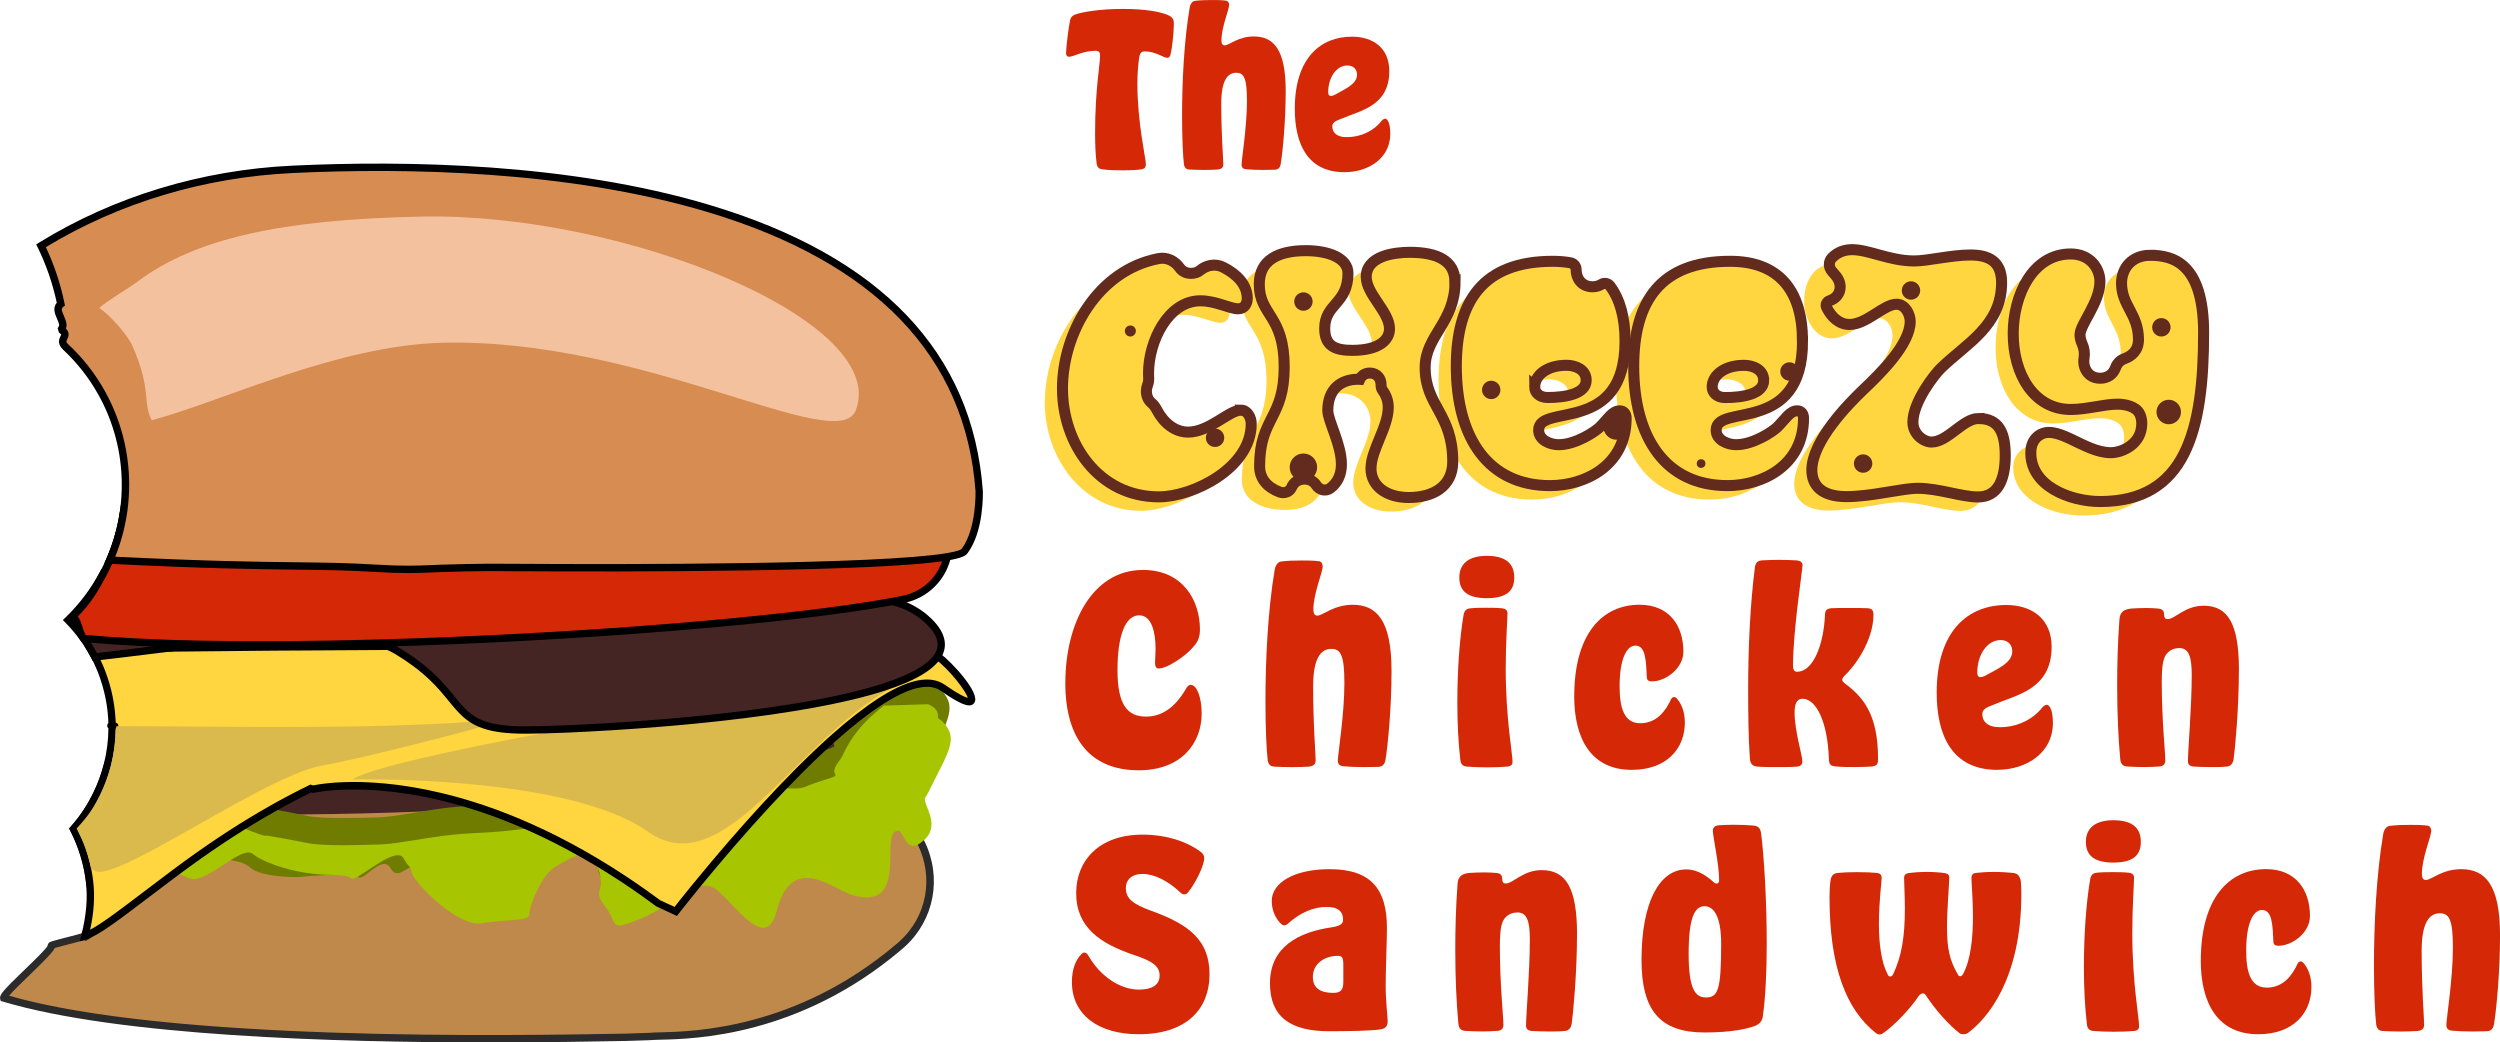 <?xml version="1.0" encoding="UTF-8"?>
<svg xmlns="http://www.w3.org/2000/svg" viewBox="0 0 678.93 283.09">
  <defs>
    <style>
      .cls-1 {
        opacity: .83;
      }

      .cls-2 {
        fill: #a81a07;
      }

      .cls-3 {
        fill: #a7c500;
      }

      .cls-4 {
        fill: #632b1d;
      }

      .cls-5 {
        fill: #d78c51;
      }

      .cls-6 {
        fill: #b37128;
      }

      .cls-7 {
        stroke: #632b1d;
        stroke-miterlimit: 10;
        stroke-width: 3px;
      }

      .cls-7, .cls-8 {
        fill: #ffd63f;
      }

      .cls-9 {
        fill: #dbba4d;
      }

      .cls-10 {
        fill: #707c00;
      }

      .cls-11 {
        fill: #d42807;
      }

      .cls-12 {
        fill: #442524;
      }

      .cls-13 {
        fill: #f4c19f;
      }
    </style>
  </defs>
  <g id="Layer_1" data-name="Layer 1"/>
  <g id="Layer_2" data-name="Layer 2">
    <g id="Layer_1-2" data-name="Layer 1">
      <g>
        <g>
          <g class="cls-1">
            <path class="cls-6" d="M244.95,256.41c-.3,.27-.61,.54-.93,.8-31.18,26.39-63.59,23.72-67.32,24.26-.22,.03-6.91,.23-7.13,.23-43.12,.76-127.93,1.46-168.57-10.68-.36-1.37,13.44-12.9,12.97-14.26-.08-.23,9.16-2.36,9.08-2.59,2.31-5.1-.05,.38,.27,.23,3.53-1.63,1.54-10.95,.96-15.23-.15-1.11-.32-2.22-.54-3.32-.25-1.21-.56-2.42-.92-3.62-.18-.58-.36-1.15-.56-1.72-.65-1.87-1.43-3.66-2.3-5.37,1.46-1.64,2.78-3.4,3.95-5.24,.45-.7,.87-1.41,1.27-2.14,1.41-2.53,2.55-5.2,3.4-7.97,.21-.69,.41-1.38,.59-2.08,6.96-1.18,14.54-2.35,22.6-3.42,21.4-2.86,46.24-5.11,72.01-5.27,3.33-.02,6.69,0,10.06,.05,3.97,.06,7.95,.18,11.93,.35,17.34,.76,34.77,2.62,51.59,6.02,5.87,1.19,11.66,2.56,17.35,4.14,.02,0,.04,.01,.05,.01,.51,.14,1.02,.29,1.53,.43,2.28,.65,4.55,1.34,6.79,2.06,5.09,1.63,10.07,3.45,14.93,5.45,3.2,1.32,5.9,3.22,8.07,5.52,1.64,1.73,2.98,3.68,4.01,5.78,4.36,8.86,3.05,20.2-5.15,27.58Z"/>
            <path d="M132.7,283.09c-41.58,0-100.4-1.67-131.97-11.1l-.54-.16-.14-.54c-.28-1.07,.65-2.18,6.65-7.96,2.28-2.19,5.66-5.45,6.25-6.49l-.05-.15,.21-.39c.27-.51,.28-.53,5.17-1.79,1.43-.37,3.3-.85,4.03-1.08,1.04-2.29,1.24-2.65,1.94-2.43,.42-2.77-.24-7.09-.66-9.79-.11-.7-.21-1.34-.28-1.89-.12-.9-.29-2.08-.53-3.25-.25-1.19-.55-2.38-.9-3.54-.17-.56-.35-1.12-.55-1.68-.63-1.79-1.39-3.56-2.25-5.25l-.31-.61,.46-.51c1.39-1.56,2.69-3.28,3.85-5.11,.42-.65,.83-1.36,1.24-2.09,1.37-2.47,2.49-5.08,3.32-7.78,.21-.67,.4-1.35,.58-2.04l.16-.63,.64-.11c7.48-1.27,15.09-2.42,22.64-3.43,25.16-3.36,49.43-5.14,72.14-5.28,3.22-.02,6.61,0,10.08,.05,3.95,.06,7.98,.18,11.96,.35,18.54,.81,35.95,2.84,51.75,6.04,5.95,1.2,11.79,2.59,17.34,4.14l.13,.04c.55,.15,1.05,.29,1.54,.44,2.24,.64,4.54,1.33,6.82,2.06,5.13,1.65,10.18,3.49,15.01,5.48,3.24,1.33,6.07,3.27,8.42,5.76,1.69,1.78,3.09,3.81,4.18,6.02,4.88,9.92,2.71,21.47-5.38,28.76l-.25,.22c-.23,.2-.46,.41-.7,.61-27.77,23.5-56.15,24.17-65.47,24.38-1.1,.03-1.96,.05-2.34,.1-.1,.01-.25,.04-6.97,.24h-.26c-8.41,.16-21.48,.39-36.91,.39ZM2.48,270.42c43.52,12.46,136.38,10.83,167.08,10.29h.25c5.77-.18,6.67-.22,6.79-.23,.46-.07,1.29-.09,2.54-.12,9.15-.21,37-.86,64.23-23.92,.23-.19,.45-.39,.67-.58l.24-.21c7.41-6.68,9.39-17.28,4.91-26.39-1-2.04-2.29-3.9-3.83-5.53-2.16-2.29-4.76-4.06-7.73-5.29-4.78-1.97-9.78-3.8-14.86-5.43-2.26-.72-4.53-1.41-6.76-2.05-.49-.14-.98-.28-1.47-.42h0c-.07-.02-.13-.04-.18-.05-5.45-1.51-11.27-2.9-17.2-4.1-15.7-3.18-33.01-5.2-51.44-6-3.96-.17-7.97-.29-11.9-.35-3.45-.05-6.83-.07-10.04-.05-22.62,.14-46.81,1.91-71.88,5.26-7.31,.97-14.68,2.09-21.93,3.31-.14,.5-.28,1-.44,1.5-.87,2.82-2.04,5.57-3.48,8.16-.43,.77-.86,1.5-1.3,2.19-1.09,1.72-2.3,3.35-3.6,4.85,.78,1.58,1.47,3.22,2.05,4.89,.21,.58,.4,1.17,.58,1.76,.36,1.21,.68,2.46,.94,3.71,.25,1.23,.43,2.46,.56,3.39,.07,.54,.17,1.17,.28,1.85,.82,5.35,1.95,12.68-1.81,14.42l-.61,.28-.28-.25c-.7,.22-1.91,.54-4.09,1.1-1.36,.35-3.13,.81-3.92,1.05-.49,1.1-2.25,2.92-6.76,7.27-1.97,1.89-4.51,4.35-5.6,5.66Zm12.44-13.99s.01,.04,.02,.06c0-.02-.01-.04-.02-.06Z"/>
          </g>
          <path class="cls-12" d="M250.12,191.33c-1.06,2.11-3.56,4.62-7.35,7.54-3.28,2.53-8.14,4.82-14.26,6.88-3.35,1.13-7.07,2.2-11.13,3.19-.84,.21-1.7,.41-2.57,.62-.03,0-.06,.01-.09,.02-6.22,1.43-13.15,2.73-20.61,3.88-2.42,.38-4.89,.74-7.42,1.08-3.2,.44-6.48,.86-9.83,1.24-1.85,.22-3.72,.43-5.61,.63-4.67,.51-9.47,.97-14.34,1.39-8.41,.72-17.07,1.33-25.84,1.82h0c-5.55,.3-11.13,.57-16.72,.78-11,.43-22,.69-32.7,.78-3.52,.03-7.02,.05-10.46,.04-4.51,0-8.94-.05-13.28-.1-.45,0-.91-.02-1.36-.02-11.79-.19-22.83-.6-32.63-1.2,.45-.7,.87-1.41,1.27-2.14,1.41-2.53,2.55-5.2,3.4-7.97,.21-.69,.41-1.38,.59-2.08,.8-3.2,1.24-6.51,1.26-9.86l.4-.73c1.21,.13-1.63-.12-.4,0,0-.65-.03-1.3-.06-1.95-.14-2.46-.51-4.94-1.12-7.4,33.62-1.5,62.87-2.83,88.1-3.88,66.05-2.74,104.56-3.59,121.99-.77,1.43,.23,2.72,.49,3.86,.77,.86,.21,1.63,.43,2.33,.67,.18,.06,.35,.12,.53,.19,1.02,.37,1.87,.78,2.54,1.23,2.15,1.42,2.59,3.2,1.5,5.38Z"/>
          <path class="cls-10" d="M256.76,196.94c-.47,1.17-1.08,2.51-1.85,4.06-3.39,6.89-2.9,6.25-3.88,7.83-.99,1.58-3.28,10.45-3.03,11.67,.14,.72-.64,1.44-1.91,2.56-.9,.79-2.04,1.78-3.28,3.1-3,3.2-10.59,8.1-15.78,7.75-5.18-.35-5.05,3.79-16.33,6.74-11.28,2.96-10.9-1.19-16.22-5.67-.16-.14-.32-.26-.49-.36-5.02-3.49-10.64,3.94-19.09,7.92-.3,.14-.6,.28-.9,.41-9.23,3.98-6.09,1.69-9.88-3.36-.51-.67-.86-1.23-1.12-1.7-.45-.84-.56-1.45-.53-1.99,.02-.45,.14-.86,.26-1.34,.27-1.12,.51-2.61-.51-5.76-2.27-7.07-7.2-2.98-11.23-.76-.06,.04-.11,.06-.17,.1-4.07,2.2-7.38,11.62-7.31,13.69,.06,2.06-6.68,1.25-12.84,2.48-6.17,1.24-16.68-4.1-17.83-7.69-.34-1.04-.86-1.2-1.49-1-1.54,.47-3.7,3.07-5.26,.19-2.2-4.07-7.63,3.87-8.71,2.35-.03-.05-.08-.09-.14-.13-.87-.61-4.46-.62-8.01-.45-3.97,.19-7.88,.59-7.88,.59,0,0-10.33,.34-13.53-2.66-1.13-1.06-3.03-1.58-5.21-1.92-2.79-.43-6.03-.57-8.73-1.19-1.13-.26-2.17-.6-3.03-1.08-1.98-1.11-4.67-1.74-7.47-2.05-3.57-.4-7.29-.26-9.89,.12-3.71,.54-8.03,2.75-10.69,2.85-.18-.58-.36-1.15-.56-1.72-.65-1.87-1.43-3.66-2.3-5.37,1.46-1.64,2.78-3.4,3.95-5.24,.45-.7,.87-1.41,1.27-2.14,1.41-2.53,2.55-5.2,3.4-7.97,1.92,0,4.34-.03,7.38-.13,10.33-.34,11.4,.66,13.71,1.53,2.31,.87,3.42,.49,13.36,4.86,.82,.36,1.58,.69,2.26,.98,7.52,3.22,6.66,2.31,6.66,2.31,0,0,.74,.14,1.89,.34,1.97,.36,5.15,.96,7.79,1.5,.63,.12,1.23,.25,1.77,.37,4.16,.89,15.01,.54,19.66,.39,2.87-.09,6.91-.82,11.27-1.54,2.7-.44,5.53-.89,8.29-1.17,2.33-.24,4.12-.36,5.83-.45,3.59-.19,6.79-.29,13.77-1.22,3.64-.49,5.92-.93,7.72-1.39,3.3-.86,4.99-1.8,10.42-3.29,8.39-2.3,4.9-2.27,9.49-3.97,4.6-1.7,10.33-.34,16.18-2.17,3.3-1.03,6.91-1.34,11.33-1.29,3.4,.03,7.29,.27,11.88,.53,7.39,.42,7.64,.44,9.59-.38,.71-.3,1.66-.71,3.27-1.26,.27-.09,.54-.18,.85-.28,6.23-2,2.38-.93,3.57-3.77,.18-.42,.47-.93,.91-1.54,.53-.73,.91-1.39,1.17-1.98,.06-.14,.12-.27,.18-.4,1.31-2.9,3.03-5.58,5.1-7.99,1.1-1.3,2.31-2.51,3.6-3.64,.11-.09,.21-.19,.31-.27,0-.01,.02-.02,.03-.03,.71-.63,1.19-1.06,1.52-1.34,1.08-.91,.49-.29,.49-.29l9.85-.32,2.03-.06s2.62,.95,2.68,3.01c0,.22,.01,.39,.02,.53,.06,1.17,.21-.21,2.15,2.51,1.68,2.35,1.8,4.43,.19,8.45Z"/>
          <path class="cls-3" d="M251.28,216.58c-.99,1.52,4.37,7.09-.14,11.38-.38,.35-.72,.65-1.04,.88-4.98,3.66-4.47-5.56-7.29-2.68-3,3.07,3.27,21.09-11.34,16.92-4.99-1.43-16.42-11.87-20.54,4.29-2.88,11.28-10.91-1.36-16.22-5.64-1.92-1.55-3.92-1.48-6.13-.58-2.42,.99-5.1,2.99-8.19,4.94-1.89,1.2-3.93,2.38-6.17,3.31-9.24,3.83-6.1,1.63-9.87-3.21-3.35-4.28-.45-3.71-1.34-8.3-.11-.57-.28-1.23-.53-1.99l-.02-.06c-.27-.82-.59-1.48-.94-2.02-.85-1.3-1.9-1.78-3.05-1.78-2.3,0-5.02,1.94-7.4,3.18-4.07,2.11-7.39,11.15-7.33,13.13,.06,1.98-6.68,1.21-12.85,2.4-6.17,1.19-17.91-10.32-19.06-13.75-.24-.72-.38-1.14-.47-1.39-.34-.93,0,.57-1.73-2.5-1.72-3.05-8.84,2.89-12.38,4.91-.98,.56-1.69,.82-1.92,.51-.52-.69-3.11-.91-5.68-.95-.14,0-.28,0-.41-.01-5.5-.13-10.95-1.17-16.05-3.21-1.88-.75-3.52-1.58-4.43-2.39-1.25-1.12-3.53-.01-6.13,1.61-4.03,2.52-8.79,6.3-11.53,4.82-1.05-.56-2.3-.99-3.66-1.32-4.48-1.08-10.14-1-13.7-.51-3.18,.45-6.81,2.07-9.45,2.59-.14-1.11-.32-2.22-.54-3.32-.25-1.21-.56-2.42-.92-3.62-.18-.58-.36-1.15-.56-1.72-.65-1.87-1.43-3.66-2.3-5.37,1.46-1.64,2.78-3.4,3.95-5.24,.45-.7,.87-1.41,1.27-2.14,2.19,.06,5.62,.08,11.05-.09,10.34-.34,11.4,.62,13.71,1.45,1.63,.59,2.66,.58,6.6,1.98,.27,.1,.55,.19,.85,.3,1.53,.56,3.44,1.32,5.9,2.35,.8,.34,1.53,.64,2.2,.91,7.59,3.1,6.72,2.23,6.72,2.23,0,0,7.28,1.24,11.44,2.1,4.17,.86,15.02,.5,19.66,.35,4.65-.15,12.35-1.89,19.57-2.63,7.21-.73,9.29-.3,19.59-1.63,.66-.08,1.27-.17,1.85-.25,8.42-1.21,8.44-2.19,16.3-4.27,1.15-.3,2.07-.56,2.82-.79,4.77-1.45,2.7-1.61,6.68-3.03,.37-.13,.75-.24,1.13-.34,1.75-.44,3.64-.55,5.61-.63,3-.12,6.2-.16,9.43-1.13,.13-.04,.27-.08,.4-.11,2.27-.64,4.69-.96,7.42-1.08,4.2-.19,9.14,.1,15.4,.43,.29,.01,.56,.03,.82,.05,.77,.04,1.45,.08,2.06,.1,6.91,.35,4.46,0,10.7-1.96,.05-.01,.08-.03,.13-.04,7.16-2.22,1.02-.53,4.49-5.1,.32-.42,.58-.82,.8-1.19,.15-.25,.27-.49,.37-.71,2.03-4.44,5.1-8.36,8.9-11.54,.12-.1,.23-.19,.34-.29,3.02-2.58,2.02-1.56,2.02-1.56l9.99-.32,1.89-.06s2.61,.91,2.68,2.89c.06,1.95,0,.06,2.07,2.78,.03,.04,.06,.08,.1,.12,2.16,2.9,1.72,5.4-1.68,12.01-3.4,6.61-2.9,5.99-3.89,7.51Z"/>
          <g>
            <path class="cls-8" d="M256.04,186.8c-.5-.36-1.04-.63-1.61-.82-1.67-.59-3.63-.56-5.81-.01-6.11,1.54-13.97,7.11-22.09,14.32-1.47,1.3-2.94,2.66-4.42,4.05-1.58,1.5-3.16,3.04-4.74,4.61-.36,.36-.72,.72-1.08,1.08-1.32,1.33-2.62,2.66-3.91,4.01-6.89,7.2-13.33,14.58-18.38,20.57-2.06,2.44-3.88,4.66-5.42,6.54-3.19,3.92-5.08,6.37-5.08,6.37l-3.11-1.43-1.59-.73c-1.3-.97-2.61-1.91-3.89-2.82-4.16-2.94-8.22-5.6-12.18-7.98-.41-.25-.82-.5-1.22-.73-1.02-.62-2.04-1.21-3.05-1.78-2.54-1.45-5.02-2.78-7.46-4.01-2.28-1.15-4.51-2.21-6.69-3.19-4.63-2.09-9.06-3.81-13.25-5.23h0c-.88-.3-1.74-.58-2.6-.84-26.72-8.43-43.42-4.45-43.42-4.45l-.64-.19c-3.66,1.78-7.18,3.65-10.56,5.56-.9,.51-1.79,1.02-2.66,1.54-1.95,1.14-3.85,2.29-5.69,3.45-4.13,2.59-7.99,5.19-11.59,7.73-2.26,1.6-4.42,3.17-6.46,4.69-11.97,8.92-20.42,15.92-24.39,17.08,1.24-4.9,1.87-9.82,1.23-15-.14-1.11-.32-2.22-.54-3.32-.25-1.21-.56-2.42-.92-3.62-.18-.58-.36-1.15-.56-1.72-.65-1.87-1.43-3.66-2.3-5.37,1.46-1.64,2.78-3.4,3.95-5.24,.45-.7,.87-1.41,1.27-2.14,1.41-2.53,2.55-5.2,3.4-7.97,.21-.69,.41-1.38,.59-2.08,.8-3.2,1.24-6.51,1.26-9.86l.4-.73c1.21,.13-1.63-.12-.4,0,0-.65-.03-1.3-.06-1.95-.14-2.46-.51-4.94-1.12-7.4-.32-1.32-.7-2.63-1.16-3.94-.65-1.88-1.43-3.68-2.32-5.4-.38-.73-.78-1.45-1.19-2.15,6.54-.1,13.69-.2,21.31-.29,17.99-.21,38.53-.37,59.53-.46,69.6-.3,144.23,.1,147.42,1.56,.54,.25,1.16,.64,1.81,1.13,6.37,4.76,16.42,19.1,1.4,8.58Z"/>
            <path d="M21.66,255.63l.43-1.7c1.38-5.47,1.77-10.12,1.21-14.63-.13-1.08-.31-2.17-.53-3.24-.25-1.19-.55-2.38-.9-3.54-.17-.56-.35-1.12-.55-1.68-.63-1.79-1.39-3.56-2.25-5.25l-.31-.61,.46-.51c1.39-1.56,2.69-3.28,3.85-5.11,.42-.65,.83-1.36,1.24-2.09,1.37-2.47,2.49-5.08,3.32-7.78,.21-.67,.4-1.35,.58-2.04,.79-3.15,1.21-6.39,1.23-9.62v-.03c-.24-.19-.34-.46-.31-.81,.01-.16,.07-.43,.3-.64-.01-.38-.03-.76-.05-1.15-.14-2.4-.5-4.83-1.09-7.22-.32-1.33-.69-2.59-1.13-3.85-.63-1.81-1.39-3.58-2.27-5.27-.34-.66-.72-1.34-1.16-2.09l-.88-1.48,1.72-.03c6.54-.1,13.7-.2,21.31-.29,17.51-.21,38.1-.37,59.54-.46,53.07-.23,143.93-.15,147.84,1.65,.62,.29,1.29,.71,2,1.24,3.18,2.37,11.18,10.91,9.32,13.49-.89,1.23-2.78,1.14-9.1-3.29h0c-.4-.29-.86-.53-1.36-.7-1.43-.51-3.2-.5-5.24,.01-5.35,1.35-12.64,6.09-21.67,14.1-1.38,1.22-2.81,2.54-4.39,4.03-1.51,1.43-3.05,2.93-4.72,4.59-.36,.36-.71,.71-1.07,1.08-1.31,1.33-2.61,2.66-3.9,4-5.82,6.08-11.98,12.98-18.33,20.53-2.06,2.44-3.88,4.66-5.41,6.53-3.14,3.86-5.05,6.32-5.07,6.35l-.49,.63-5.59-2.6c-1.3-.96-2.6-1.9-3.87-2.81-3.99-2.83-8.06-5.5-12.11-7.94-.41-.25-.81-.5-1.21-.72-1.03-.62-2.04-1.2-3.04-1.77-2.39-1.36-4.82-2.67-7.42-3.99-2.25-1.14-4.49-2.2-6.65-3.17-4.29-1.94-8.67-3.67-13.02-5.14l-.15-.05c-.87-.29-1.73-.57-2.58-.83-26.11-8.24-42.73-4.48-42.89-4.44l-.26,.06-.52-.16c-3.33,1.63-6.75,3.43-10.15,5.36-.89,.51-1.78,1.01-2.65,1.53-2.06,1.2-3.91,2.33-5.67,3.43-3.8,2.38-7.57,4.9-11.54,7.7-2.12,1.5-4.28,3.07-6.44,4.68-2.84,2.12-5.48,4.12-7.91,5.97-7.89,6-13.59,10.33-16.79,11.27l-1.68,.49Zm-.51-30.34c.78,1.58,1.47,3.22,2.05,4.89,.21,.58,.4,1.17,.58,1.76,.36,1.21,.68,2.46,.94,3.71,.23,1.12,.42,2.27,.56,3.4,.52,4.22,.27,8.54-.8,13.44,3.18-1.66,8.27-5.53,14.44-10.22,2.43-1.85,5.08-3.86,7.92-5.98,2.17-1.62,4.34-3.2,6.48-4.71,4-2.83,7.81-5.36,11.63-7.76,1.78-1.12,3.65-2.25,5.72-3.46,.88-.52,1.77-1.03,2.68-1.54,3.56-2.01,7.13-3.89,10.61-5.59l.35-.17,.76,.23c2.34-.5,18.53-3.4,43.68,4.53,.81,.25,1.63,.52,2.46,.8h0l.16,.05c4.46,1.51,8.95,3.28,13.34,5.26,2.18,.98,4.45,2.06,6.73,3.21,2.64,1.34,5.09,2.66,7.51,4.04,1.02,.57,2.04,1.17,3.08,1.79,.4,.23,.81,.48,1.23,.74,4.08,2.46,8.2,5.16,12.23,8.02,1.26,.9,2.54,1.82,3.82,2.77l3.88,1.79c.76-.97,2.37-3.01,4.61-5.76,1.54-1.88,3.37-4.1,5.43-6.55,6.38-7.57,12.57-14.51,18.42-20.62,1.29-1.35,2.6-2.69,3.92-4.03,.36-.36,.71-.72,1.08-1.09,1.68-1.67,3.24-3.19,4.76-4.63,1.6-1.51,3.05-2.84,4.44-4.07,9.27-8.23,16.84-13.12,22.51-14.55,2.44-.61,4.58-.59,6.39,.04,.67,.23,1.3,.55,1.86,.95,3.92,2.74,5.58,3.4,6.22,3.54-.5-1.85-4.92-7.62-8.8-10.51-.59-.45-1.15-.8-1.63-1.02-3.18-1.19-66.37-1.82-146.99-1.47-21.43,.09-42.01,.25-59.52,.46-6.96,.08-13.54,.17-19.61,.27,.13,.24,.26,.48,.38,.71,.92,1.77,1.72,3.63,2.38,5.53,.46,1.3,.86,2.67,1.19,4.04,.61,2.5,.99,5.05,1.14,7.58,.02,.37,.04,.74,.05,1.11,.65,.21,.76,.66,.72,1.03-.05,.53-.32,.75-.7,.84v.12h-.01c-.05,3.27-.49,6.55-1.29,9.74-.19,.72-.39,1.43-.6,2.13-.87,2.82-2.04,5.57-3.48,8.16-.43,.77-.86,1.5-1.3,2.19-1.09,1.72-2.3,3.35-3.6,4.85Z"/>
          </g>
          <path class="cls-9" d="M132.59,196.89c-2.13,.6-4.8,1.32-7.81,2.12-11.65,3.09-28.28,7.27-37.47,8.93-2.76,.5-6.3,1.83-10.28,3.66-3.33,1.52-6.98,3.4-10.74,5.43-2.44,1.32-4.91,2.69-7.4,4.08-.17,.1-.34,.19-.51,.29-4.82,2.71-9.61,5.46-13.99,7.86-9.03,4.96-16.32,8.48-18.54,7.27-.36-.19-.73-.42-1.12-.68-.25-1.21-.56-2.42-.92-3.62-.18-.58-.36-1.15-.56-1.72-.65-1.87-1.57-3.79-2.44-5.5,1.46-1.64,2.92-3.26,4.09-5.1,.45-.7,.87-1.41,1.27-2.14,1.41-2.53,2.55-5.2,3.4-7.97,.21-.69,.41-1.38,.59-2.08,.8-3.2,1.24-6.51,1.26-9.86l.24-.65h1c30.18,0,64.1,1.03,97.52-1.33,2.53-.18,5.04-.36,7.55-.54,.43-.03-1.6,.58-5.14,1.57Z"/>
          <path class="cls-9" d="M95.68,211.68s58.3-1.33,80.18,14.13c21.88,15.46,41.64-28.9,71.43-41.62,10.26-4.38-140.31,19.61-151.61,27.49Z"/>
          <g>
            <path class="cls-12" d="M254.64,178.21c-.99,1.54-2.68,2.96-4.95,4.29-.7,.41-1.46,.81-2.26,1.2-.6,.29-1.23,.58-1.88,.85-3.28,1.41-7.24,2.68-11.66,3.83-5.39,1.4-11.48,2.62-17.91,3.68-4.66,.77-9.48,1.45-14.35,2.06h0c-12.55,1.56-25.36,2.6-36.05,3.25-.03,0-.05,0-.07,0-4.14,.25-7.95,.44-11.31,.58h-.03c-.24,.01-.47,.02-.71,.03-4.44,.18-8.03,.27-10.45,.28h-.43c-4.93,0-8.38-.49-10.99-1.36-.89-.29-1.69-.64-2.41-1.02-.73-.39-1.39-.82-2-1.3-3.25-2.54-5.17-6.24-9.84-10.69-2.34-2.23-5.37-4.64-9.6-7.18-.71-.43-1.5-.82-2.34-1.17-.77-.32-1.6-.62-2.47-.88h0c-10.97-3.29-29.49-1.88-48.62,.32-2.8,.32-5.62,.66-8.43,1.01-6.86,.84-13.67,1.71-20.11,2.44-.38-.73-.78-1.45-1.19-2.15-.59-1-1.22-1.96-1.89-2.9-1.27-1.78-2.67-3.44-4.18-4.97,3.83-3.7,7.07-8.01,9.6-12.75,67.44-2.3,184.57,3.47,188.72,3.85,3.68,.34,16.49,2.32,23.69,3.46,.63,.1,1.25,.22,1.86,.38,3.7,.89,7.13,2.7,9.87,5.37,3.66,3.56,4.2,6.72,2.4,9.51Z"/>
            <path d="M143.02,199.25h-.44c-4.86,0-8.45-.45-11.31-1.41-.92-.3-1.76-.66-2.56-1.09-.75-.4-1.45-.86-2.14-1.4-1.77-1.38-3.12-3.04-4.7-4.96-1.41-1.72-3-3.68-5.21-5.78-2.66-2.53-5.74-4.84-9.43-7.05-.64-.39-1.39-.76-2.22-1.11-.68-.29-1.43-.56-2.24-.8l-.13-.04c-10.99-3.3-29.67-1.78-48.22,.36-2.8,.32-5.61,.66-8.42,1.01l-5.14,.63c-5.22,.65-10.15,1.26-14.99,1.8l-.69,.08-.32-.61c-.34-.65-.72-1.34-1.16-2.09-.57-.97-1.19-1.92-1.84-2.83-1.24-1.73-2.61-3.37-4.08-4.85l-.71-.72,.73-.7c3.77-3.65,6.94-7.86,9.41-12.5l.27-.51,.58-.02c68.43-2.33,184.81,3.48,188.84,3.85,3.69,.34,16.46,2.32,23.75,3.46,.68,.11,1.34,.24,1.95,.4,3.95,.96,7.52,2.9,10.32,5.62,4.82,4.68,4.04,8.44,2.54,10.77-1.04,1.62-2.82,3.17-5.28,4.61-.67,.39-1.43,.8-2.33,1.24-.61,.3-1.26,.59-1.93,.87-3.18,1.36-7.15,2.67-11.79,3.87-5.12,1.33-11.18,2.57-18,3.69-4.58,.75-9.42,1.45-14.39,2.06h-.07c-13.81,1.72-27.17,2.71-35.97,3.25h-.21c-3.63,.24-7.45,.43-11.27,.6-.26,.01-.51,.02-.75,.03-4.02,.16-7.75,.26-10.46,.28Zm-39.94-25.6l.15,.04c.92,.28,1.79,.58,2.57,.91,.91,.39,1.74,.8,2.47,1.24,3.82,2.29,7.01,4.68,9.78,7.32,2.3,2.19,3.94,4.2,5.38,5.97,1.49,1.83,2.79,3.41,4.38,4.65,.59,.47,1.2,.86,1.85,1.21,.71,.38,1.44,.69,2.25,.96,2.62,.87,6.11,1.3,10.68,1.31h.43c2.69-.02,6.39-.11,10.4-.28,.24,0,.46-.01,.69-.03,3.84-.16,7.64-.36,11.33-.58,8.86-.54,22.23-1.53,36.06-3.25h.07c4.92-.62,9.72-1.3,14.25-2.05,6.76-1.11,12.75-2.34,17.82-3.66,4.55-1.18,8.42-2.45,11.52-3.78,.64-.27,1.25-.55,1.83-.83,.85-.41,1.57-.79,2.19-1.16,2.2-1.28,3.75-2.62,4.62-3.97h0c1.62-2.51,.88-5.21-2.26-8.25-2.54-2.47-5.79-4.24-9.41-5.11-.56-.14-1.16-.26-1.78-.36-7.27-1.15-19.99-3.12-23.62-3.45-3.87-.36-121.17-6.09-188.02-3.87-2.37,4.34-5.32,8.3-8.8,11.79,1.28,1.36,2.49,2.83,3.59,4.37,.68,.96,1.33,1.95,1.93,2.97,.33,.56,.63,1.08,.9,1.58,4.61-.52,9.32-1.11,14.29-1.72l5.14-.63c2.81-.35,5.63-.69,8.44-1.01,18.68-2.15,37.53-3.68,48.88-.33Z"/>
          </g>
          <g>
            <path class="cls-11" d="M257.22,151.21c-1.29,5.69-5.83,10.32-11.85,11.54-.96,.19-1.96,.39-3.01,.58-27.57,5.1-86.13,9.84-139.43,11.31h0c-17.16,.49-33.77,.62-48.62,.32-11.87-.24-22.62-.75-31.62-1.59-1.27-1.78-1.37-4.55-2.88-6.08,3.83-3.7,5.77-6.9,8.29-11.64,.62-1.15,1.19-2.33,1.71-3.54,.1-.21,.18-.41,.27-.63,1.63-3.86,2.79-7.96,3.42-12.23,.05-.32,.1-.64,.14-.97,84.69-.12,222.27,2.7,223.37,5.49,.22,.57,.38,1.41,.49,2.41,.19,1.73,.08,3.42-.29,5.04Z"/>
            <path d="M70.82,176.13c-5.75,0-11.26-.05-16.52-.16-12.36-.25-23.02-.79-31.69-1.6l-.46-.04-.27-.37c-.66-.93-1.03-2.02-1.38-3.08-.38-1.14-.73-2.21-1.4-2.88l-.71-.72,.73-.7c3.59-3.47,5.47-6.44,8.11-11.4,.61-1.14,1.17-2.3,1.68-3.47,.08-.17,.14-.32,.21-.47l.06-.15c1.61-3.82,2.74-7.85,3.36-11.99,.05-.32,.1-.63,.13-.93l.1-.88h.89c41.33-.07,96.15,.57,143.06,1.65,23.42,.54,43.1,1.16,56.9,1.78,23.71,1.08,24,1.82,24.34,2.68,.24,.63,.43,1.53,.56,2.66,.2,1.8,.1,3.61-.3,5.37-1.41,6.2-6.36,11.03-12.62,12.3-.96,.2-1.97,.39-3.02,.59-27.55,5.09-86.25,9.86-139.58,11.33-11.35,.32-22.11,.48-32.15,.48Zm-47.54-3.7c8.54,.78,18.99,1.3,31.06,1.55,14.41,.29,30.76,.18,48.57-.32,53.25-1.47,111.82-6.22,139.28-11.3,1.04-.19,2.04-.39,2.99-.58,5.49-1.11,9.84-5.34,11.07-10.78h0c.35-1.55,.44-3.13,.27-4.71-.1-.89-.22-1.47-.33-1.84-7.88-2.54-138.99-5.27-221.67-5.16l-.02,.13c-.64,4.29-1.81,8.49-3.49,12.46l-.06,.15c-.07,.17-.15,.35-.23,.52-.52,1.19-1.1,2.4-1.73,3.59-2.57,4.84-4.47,7.86-7.83,11.25,.58,.87,.91,1.88,1.24,2.87,.26,.79,.52,1.55,.87,2.18Z"/>
          </g>
          <g>
            <path class="cls-2" d="M257.02,143.76c-22.4,10.7-160.55,9.6-226.93,7.72,1.63-3.86,2.79-7.96,3.42-12.23l223.5,4.52Z"/>
            <path d="M117,153.69c-32.02,0-63.4-.54-86.93-1.21l-1.46-.04,.57-1.35c1.61-3.82,2.74-7.85,3.36-11.99l.13-.87,.88,.02,227.71,4.6-3.8,1.82c-14.66,7.01-78.73,9.02-140.45,9.02Zm-85.44-3.17c64.95,1.8,187.07,2.64,219.8-5.87l-217-4.39c-.58,3.52-1.53,6.96-2.81,10.26Z"/>
          </g>
          <g>
            <path class="cls-5" d="M261.92,149.7c-.43,.57-2.08,1.07-4.69,1.5-18.97,3.16-88.92,3.08-116.56,2.92-3.89-.02-9.58-.14-20.67,.22-5.18,.17-8.72,.54-18.16-.03-17.94-1.09-27.52,.03-72.02-2.2,.1-.21,.18-.41,.27-.63,1.63-3.86,2.79-7.96,3.42-12.23,.05-.32,.1-.64,.14-.97,.29-2.17,.43-4.39,.43-6.65,0-9.08-2.37-17.62-6.52-25.01-2.58-4.62-5.87-8.79-9.71-12.38-2.41-2.26,1.53-3-1.28-4.75,1.91-1.87-2.48-5.05-.05-6.92-1.13-5.56-2.96-10.87-5.38-15.83,20.42-12.58,44.07-19.62,68.38-20.76,58.62-2.76,180.16,1.94,186.4,87.43,0,0,.34,10.56-4.01,16.3Z"/>
            <path d="M110.81,155.62c-2.39,0-5.23-.08-9.04-.31-7.46-.45-13.51-.52-21.17-.61-10.5-.12-24.87-.29-50.83-1.59l-1.49-.08,.63-1.35c.07-.15,.13-.29,.19-.45l.06-.15c1.61-3.82,2.74-7.85,3.36-11.99,.05-.32,.1-.63,.13-.93,.28-2.13,.42-4.32,.42-6.53,0-8.6-2.21-17.08-6.4-24.52-2.52-4.51-5.72-8.59-9.52-12.14-1.73-1.62-1.07-2.98-.71-3.71,.07-.15,.18-.36,.18-.44h0s-.1-.17-.59-.48l-.37-1.14,.2-.42c.36-.35,.22-.87-.36-2.18-.53-1.21-1.31-2.97-.08-4.37-1.11-5.21-2.85-10.27-5.19-15.05l-.4-.81,.77-.48c20.31-12.52,44.12-19.75,68.86-20.91,30.57-1.44,75.02-.75,113.18,10.66,46.54,13.92,71.52,40.06,74.27,77.69,.02,.49,.31,11.03-4.21,16.98h0c-.43,.57-1.4,1.23-5.33,1.89-18.9,3.15-87.93,3.1-116.73,2.93h-1.8c-3.72-.04-9.35-.09-18.84,.22-.96,.03-1.87,.07-2.77,.11-2.02,.09-3.99,.17-6.44,.17Zm-79.52-4.44c25,1.24,38.47,1.39,49.33,1.52,7.69,.09,13.77,.16,21.27,.62,7.62,.46,11.34,.31,15.28,.14,.91-.04,1.82-.08,2.79-.11,9.52-.31,15.18-.27,18.92-.23h1.79c28.75,.18,97.64,.24,116.39-2.89,3.39-.56,4-1.06,4.07-1.13,4.07-5.39,3.8-15.55,3.8-15.66-2.68-36.68-27.19-62.22-72.84-75.88-37.89-11.34-82.1-12.01-112.51-10.58-24.09,1.13-47.28,8.09-67.13,20.14,2.29,4.85,3.99,9.98,5.07,15.25l.12,.61-.5,.38c-.53,.41-.49,.84,.21,2.42,.44,1,1.01,2.3,.56,3.47,1.18,1.16,.63,2.28,.35,2.87-.29,.6-.37,.76,.28,1.38,3.95,3.69,7.28,7.94,9.89,12.62,4.35,7.74,6.65,16.56,6.65,25.5,0,2.29-.15,4.57-.44,6.78-.04,.33-.09,.66-.14,1-.6,4.05-1.68,8.01-3.21,11.78Z"/>
          </g>
          <path class="cls-13" d="M232.44,111.37c-4.84,12.72-57-19.51-111.95-18.3-28.87,.63-60.12,15.98-79.27,21.05-2.53-4.64,0-8.43-5.3-20.27-1.35-3.01-6.18-8.42-8.97-10.21,1.93-1.85,7.92-5.29,10.37-7.13,15.63-11.77,39.28-16.95,77.22-17.69,54.96-1.09,127.09,28.35,117.89,52.54Z"/>
        </g>
        <g>
          <path class="cls-11" d="M299.42,45.98c-.84-.06-1.52-.45-1.63-1.8-.28-2.14-.39-5.01-.39-8.05,0-11.93,1.35-18.57,1.35-21.05,0-.79-.23-1.29-1.24-1.29-3.43,0-5.96,1.63-7.2,1.63-.45,0-.79-.28-.79-1.01,0-1.63,.67-7.03,1.13-9.12,.22-.68,.67-1.13,1.52-1.41,1.8-.62,6.53-1.46,12.77-1.46,5.91,0,10.41,.73,12.66,1.86,1.07,.68,1.24,1.29,1.18,2.53-.06,2.59-.45,6.08-.9,8.05-.22,.62-.45,.84-.84,.84-1.13,0-3.15-1.74-6.13-1.74-.9,0-1.29,.39-1.52,1.52-.28,1.97-.51,4.45-.51,7.15,0,10.8,2.31,20.32,2.31,22,0,.79-.34,1.18-1.18,1.35-1.01,.17-3.04,.28-5.23,.28-1.74,0-3.83-.06-5.35-.28Z"/>
          <path class="cls-11" d="M332.95,.17c.56,.11,.84,.56,.84,1.18,0,1.29-2.08,6.02-2.08,9.62,0,.9,.28,1.35,.9,1.35,1.18,0,3.6-2.42,7.88-2.42,5.4,0,8.67,3.54,8.67,14.8,0,8.05-.79,16.43-1.35,19.81-.17,1.07-.73,1.52-1.52,1.58-.68,0-1.91,.06-3.26,.06-1.52,0-3.26-.06-4.5-.17-.73-.06-1.35-.28-1.35-1.29,0-1.35,1.46-10.3,1.46-17.28,0-6.3-.84-7.65-2.93-7.65-2.36,0-4.05,2.14-4.05,8.38,0,8.83,.56,14.91,.56,16.49,0,1.07-.73,1.29-1.46,1.41-1.01,.06-2.36,.11-3.77,.11s-2.93-.06-4.11-.11c-.56-.06-1.13-.28-1.35-1.35-.28-2.36-.51-7.26-.51-13.28,0-9,.51-20.2,2.08-29.43,.23-1.13,.84-1.69,1.46-1.75,1.35-.17,2.93-.22,4.5-.22,1.35,0,2.7,0,3.88,.17Z"/>
          <path class="cls-11" d="M365.14,46.76c-10.13,0-13.51-7.77-13.51-17.22,0-13.9,7.09-19.58,15.53-19.58,5.68,0,10.13,3.04,10.13,9.34,0,9.62-8.05,10.75-13,12.94-1.74,.62-2.48,1.12-2.48,2.08,0,1.63,1.18,2.93,3.88,2.93,3.88,0,7.43-1.69,9.62-4.56,.34-.28,.56-.45,.84-.45,.79,0,1.41,1.46,1.41,4.11,0,6.53-5.8,10.41-12.44,10.41Zm.79-28.98c-3.09,0-5.23,3.38-5.23,7.26,0,.56,.17,1.01,.68,1.01,.34,0,.73-.11,1.07-.28,2.25-1.35,6.08-2.76,6.08-5.46,0-1.46-.96-2.53-2.59-2.53Z"/>
        </g>
        <g>
          <path class="cls-11" d="M289.32,185.45c0-16.15,7.32-30.67,21.08-30.67,10.88,0,15.47,8.35,15.47,16.15,0,2.05-.55,3.42-1.78,4.72-1.85,2.33-7.05,5.89-9.38,5.89-.75,0-1.03-.55-1.03-1.58s.14-2.46,.14-3.76c0-4.45-1.03-9.1-4.45-9.1-3.76,0-5.89,5.48-5.89,14.92s2.74,12.59,7.74,12.59,8.49-3.35,11.09-7.94c.34-.48,.68-.68,1.09-.68,1.58,0,2.94,3.29,2.94,7.8,0,7.87-5.34,15.4-17.11,15.4-12.66,0-19.92-8.01-19.92-23.75Z"/>
          <path class="cls-11" d="M358.18,152.39c.68,.14,1.03,.68,1.03,1.44,0,1.57-2.53,7.32-2.53,11.71,0,1.09,.34,1.64,1.1,1.64,1.44,0,4.38-2.94,9.58-2.94,6.57,0,10.54,4.31,10.54,18,0,9.79-.96,19.99-1.64,24.09-.21,1.3-.89,1.85-1.85,1.92-.82,0-2.33,.07-3.97,.07-1.85,0-3.97-.07-5.48-.21-.89-.07-1.64-.34-1.64-1.57,0-1.64,1.78-12.53,1.78-21.01,0-7.67-1.03-9.31-3.56-9.31-2.88,0-4.93,2.6-4.93,10.2,0,10.75,.68,18.14,.68,20.06,0,1.3-.89,1.57-1.78,1.71-1.23,.07-2.88,.14-4.59,.14s-3.56-.07-5-.14c-.68-.07-1.37-.34-1.64-1.64-.34-2.88-.62-8.83-.62-16.15,0-10.95,.62-24.57,2.53-35.8,.27-1.37,1.03-2.05,1.78-2.12,1.64-.21,3.56-.27,5.48-.27,1.64,0,3.29,0,4.72,.21Z"/>
          <path class="cls-11" d="M409.45,208.18c-1.64,.14-3.56,.21-5.54,.21s-3.9-.07-5.61-.21c-.68-.07-1.58-.34-1.71-1.78-.55-4.59-.82-9.99-.82-15.61,0-8.28,.55-16.98,1.71-23.89,.27-1.37,1.03-1.64,1.92-1.71,1.51-.14,2.88-.14,4.18-.14,1.37,0,2.74,0,4.24,.14,1.03,.07,1.57,.55,1.57,1.37,0,1.51-.48,7.74-.48,14.99,0,13.62,1.85,23,1.85,25.39,0,.82-.62,1.16-1.3,1.23Zm-13.14-51.34c0-3.63,2.4-5.89,7.46-5.89,5.34,0,7.46,2.26,7.46,5.89s-2.12,5.61-7.46,5.61-7.46-2.05-7.46-5.61Z"/>
          <path class="cls-11" d="M427.52,189.08c0-17.04,7.67-24.85,17.73-24.85,8.01,0,11.91,5.61,11.91,12.73,0,4.59-4.86,8.08-8.49,8.08-.96,0-1.37-.27-1.44-1.09-.21-4.38-.27-8.62-3.08-8.62-2.53,0-4.31,3.9-4.31,11.02,0,5.82,1.16,10.06,5.61,10.06s6.91-3.35,8.35-6.5c.21-.41,.48-.62,.89-.62,.21,0,.48,.14,.75,.48,1.09,1.23,2.12,3.42,2.12,6.43,0,7.05-4.86,12.87-14.44,12.87-10.95,0-15.61-8.35-15.61-19.99Z"/>
          <path class="cls-11" d="M488.1,208.18c-1.57,.14-3.49,.14-5.41,.14s-3.83,0-5.54-.14c-.75-.07-1.78-.41-1.92-1.99-.41-5.61-.48-12.18-.48-19.03,0-11.16,.55-23.27,1.85-33.2,.21-1.44,1.09-1.71,1.85-1.78,1.44-.07,3.01-.14,4.65-.14s3.29,.07,4.79,.14c.96,.07,1.64,.48,1.64,1.37s-2.6,17.8-2.6,27.24c0,1.03,.34,1.64,1.1,1.64,4.38,0,7.26-7.32,7.6-15.68,.07-1.16,.62-1.44,1.64-1.57,1.03-.07,2.74-.07,4.59-.07,2.19,0,4.45,0,5.41,.07,.82,.07,1.51,.34,1.51,1.71,0,7.26-5.27,14.24-7.8,16.57-.41,.41-.68,.82-.68,1.16s.27,.62,.68,.96c4.79,3.56,9.04,8.15,9.04,20.4,0,1.57-.21,1.99-1.78,2.19-1.09,.07-2.74,.14-4.59,.14-1.64,0-3.35,0-4.79-.14-1.71-.14-2.12-.34-2.19-2.12-.34-9.99-3.42-16.29-7.19-16.29-1.51,0-2.12,1.44-2.12,3.7,0,5.07,2.12,11.71,2.12,13.35,0,.82-.55,1.3-1.37,1.37Z"/>
          <path class="cls-11" d="M542.38,209.07c-12.32,0-16.43-9.45-16.43-20.95,0-16.91,8.62-23.82,18.89-23.82,6.91,0,12.32,3.7,12.32,11.36,0,11.71-9.79,13.07-15.81,15.74-2.12,.75-3.01,1.37-3.01,2.53,0,1.99,1.44,3.56,4.72,3.56,4.72,0,9.04-2.05,11.71-5.54,.41-.34,.68-.55,1.03-.55,.96,0,1.71,1.78,1.71,5,0,7.94-7.05,12.66-15.13,12.66Zm.96-35.25c-3.76,0-6.37,4.11-6.37,8.83,0,.68,.21,1.23,.82,1.23,.41,0,.89-.14,1.3-.34,2.74-1.64,7.39-3.35,7.39-6.64,0-1.78-1.16-3.08-3.15-3.08Z"/>
          <path class="cls-11" d="M608.02,181.96c0,10.4-1.03,21.36-1.44,24.23-.21,1.3-.89,1.92-1.92,1.99-1.09,.14-2.6,.14-4.18,.14-1.71,0-3.35-.07-4.79-.14-1.1-.14-1.51-.62-1.51-1.44,0-3.15,1.03-14.58,1.03-23.55,0-4.86-.82-7.19-3.35-7.19-1.23,0-2.33,.41-3.15,1.23-1.16,1.09-1.64,3.01-1.64,8.01,0,10.27,.96,19.1,.96,21.15,0,1.23-.55,1.71-1.78,1.78s-2.53,.14-3.83,.14c-1.71,0-3.35-.07-4.59-.14-1.16-.07-1.92-.41-2.05-2.19-.48-5.27-.82-11.98-.82-19.71,0-5.54,.14-11.64,.62-18.07,.14-2.19,1.44-2.74,3.22-2.94,1.23-.07,2.67-.14,4.04-.14,1.16,0,2.33,.07,3.15,.14,1.23,.07,1.71,.62,1.71,1.57s.34,1.3,.96,1.3c2.05,0,4.65-3.63,9.79-3.63,6.5,0,9.58,4.72,9.58,17.46Z"/>
        </g>
        <g>
          <path class="cls-11" d="M310.33,237.34c-3.15,0-4.59,1.71-4.59,3.83,0,2.88,1.99,4.38,6.85,6.16,10.75,3.83,15.88,8.28,15.88,17.32s-5.89,16.22-19.23,16.22c-11.02,0-18.14-5.34-18.14-14.17,0-3.63,1.1-6.09,2.53-7.53,.27-.34,.55-.48,.82-.48,.48,0,.75,.27,1.03,.68,3.22,5.68,8.62,9.38,13.83,9.38,3.49,0,5.61-1.23,5.61-3.83s-2.05-3.97-7.26-5.68c-8.56-2.94-15.4-7.19-15.4-16.7,0-8.83,6.23-15.88,18-15.88,6.57,0,12.18,1.92,15.88,4.72,.62,.48,.89,1.03,.89,1.64,0,2.05-2.33,6.78-4.38,9.31-.27,.34-.62,.55-1.03,.55-.34,0-.68-.14-.96-.41-3.42-3.29-7.26-5.13-10.34-5.13Z"/>
          <path class="cls-11" d="M344.89,267.04c0-9.92,7.8-13.9,16.7-15.2,2.12-.34,3.15-.82,3.15-2.05,0-2.12-1.16-3.49-4.45-3.49-3.56,0-7.12,1.51-10.34,4.38-.41,.41-.82,.62-1.16,.62-.27,0-.62-.14-.89-.41-1.3-1.23-2.53-3.42-2.53-6.23,0-4.86,5.96-8.62,15.74-8.62,11.5,0,15.54,5.75,15.54,15.95,0,4.17-.34,10.75-.34,15.81,0,3.97,.55,8.49,.55,9.58,0,1.16-.55,1.92-1.71,2.12-2.19,.48-9.72,.55-14.24,.55-10.47,0-16.02-3.9-16.02-13.01Zm19.92-4.86c0-2.05-.27-2.6-1.44-2.6-3.76,0-6.84,2.19-6.84,5.75,0,3.01,2.05,4.31,5.54,4.31,2.19,0,2.74-.96,2.74-3.01v-4.45Z"/>
          <path class="cls-11" d="M428.27,253.76c0,10.4-1.03,21.36-1.44,24.23-.21,1.3-.89,1.92-1.92,1.99-1.09,.14-2.6,.14-4.18,.14-1.71,0-3.35-.07-4.79-.14-1.1-.14-1.51-.62-1.51-1.44,0-3.15,1.03-14.58,1.03-23.55,0-4.86-.82-7.19-3.35-7.19-1.23,0-2.33,.41-3.15,1.23-1.16,1.09-1.64,3.01-1.64,8.01,0,10.27,.96,19.1,.96,21.15,0,1.23-.55,1.71-1.78,1.78s-2.53,.14-3.83,.14c-1.71,0-3.35-.07-4.59-.14-1.16-.07-1.92-.41-2.05-2.19-.48-5.27-.82-11.98-.82-19.71,0-5.54,.14-11.64,.62-18.07,.14-2.19,1.44-2.74,3.22-2.94,1.23-.07,2.67-.14,4.04-.14,1.16,0,2.33,.07,3.15,.14,1.23,.07,1.71,.62,1.71,1.57s.34,1.3,.96,1.3c2.05,0,4.65-3.63,9.79-3.63,6.5,0,9.58,4.72,9.58,17.46Z"/>
          <path class="cls-11" d="M445.79,260.68c0-15.74,4.93-24.57,12.12-24.57,3.42,0,5.96,2.12,7.6,3.56,.21,.21,.48,.27,.68,.27,.41,0,.68-.27,.68-.96,0-4.18-1.71-11.91-1.71-13.35,0-1.03,.68-1.44,1.64-1.51,1.23-.07,2.53-.14,3.83-.14,1.85,0,3.77,.07,5.54,.21,1.16,.14,1.92,.48,2.12,2.33,.75,5.68,1.51,18.07,1.51,29.57,0,7.67-.34,15.06-1.09,20.06-.14,1.03-.82,1.98-2.12,2.46-2.19,.82-6.43,1.78-13.69,1.78-12.12,0-17.11-6.02-17.11-19.71Zm21.63-4.38c0-7.53-2.05-10.2-4.52-10.2-2.67,0-4.31,3.08-4.31,12.94,0,9.17,1.64,11.84,4.65,11.84,3.29,0,4.18-1.85,4.18-14.58Z"/>
          <path class="cls-11" d="M535.39,238.5c0-1.03,.48-1.37,1.23-1.44,1.23-.14,3.08-.27,4.93-.27s3.76,.14,5.13,.27c1.23,.14,1.85,.75,2.12,2.26,.07,.89,.14,2.05,.14,3.42,0,23.14-9.24,33.88-14.51,37.79-.41,.27-.82,.34-1.23,.34s-.75-.07-1.03-.27c-3.08-2.4-6.57-6.37-9.1-10.2-.27-.48-.55-.62-.89-.62-.41,0-.75,.27-1.1,.68-2.12,3.29-6.78,8.21-9.79,10.2-.34,.21-.62,.27-.89,.27s-.55-.07-.82-.27c-8.28-6.43-12.73-18.21-12.73-36.96,0-1.78,.07-3.29,.27-4.59,.21-1.3,.75-1.92,1.98-2.05,1.3-.14,3.29-.21,5.2-.21,2.12,0,4.11,.07,5.41,.21,.82,.07,1.3,.48,1.3,1.37s-.75,6.43-.75,12.53c0,5.13,.62,10.27,2.33,13.55,.14,.48,.41,.68,.75,.68,.27,0,.62-.21,.82-.68,2.26-4.86,3.15-9.99,3.15-17.8,0-3.08-.21-7.26-.21-8.28,0-.82,.41-1.16,1.1-1.3,1.37-.21,3.22-.34,5.07-.34s3.76,.14,5,.34c.62,.14,1.1,.41,1.1,1.16,0,1.78-.62,8.56-.62,13.55,0,5.75,.75,9.04,2.88,12.66,.14,.41,.41,.62,.68,.62s.62-.21,.82-.62c2.12-3.97,2.67-9.99,2.67-15.68,0-4.52-.41-9.1-.41-10.34Z"/>
          <path class="cls-11" d="M579.61,279.98c-1.64,.14-3.56,.21-5.54,.21s-3.9-.07-5.61-.21c-.68-.07-1.58-.34-1.71-1.78-.55-4.59-.82-9.99-.82-15.61,0-8.28,.55-16.98,1.71-23.89,.27-1.37,1.03-1.64,1.92-1.71,1.51-.14,2.88-.14,4.18-.14,1.37,0,2.74,0,4.24,.14,1.03,.07,1.57,.55,1.57,1.37,0,1.51-.48,7.74-.48,14.99,0,13.62,1.85,23,1.85,25.39,0,.82-.62,1.16-1.3,1.23Zm-13.14-51.34c0-3.63,2.4-5.89,7.46-5.89,5.34,0,7.46,2.26,7.46,5.89s-2.12,5.61-7.46,5.61-7.46-2.05-7.46-5.61Z"/>
          <path class="cls-11" d="M597.68,260.88c0-17.04,7.67-24.85,17.73-24.85,8.01,0,11.91,5.61,11.91,12.73,0,4.59-4.86,8.08-8.49,8.08-.96,0-1.37-.27-1.44-1.09-.21-4.38-.27-8.62-3.08-8.62-2.53,0-4.31,3.9-4.31,11.02,0,5.82,1.16,10.06,5.61,10.06s6.91-3.35,8.35-6.5c.21-.41,.48-.62,.89-.62,.21,0,.48,.14,.75,.48,1.09,1.23,2.12,3.42,2.12,6.43,0,7.05-4.86,12.87-14.44,12.87-10.95,0-15.61-8.35-15.61-19.99Z"/>
          <path class="cls-11" d="M659.22,224.19c.68,.14,1.03,.68,1.03,1.44,0,1.57-2.53,7.32-2.53,11.71,0,1.09,.34,1.64,1.1,1.64,1.44,0,4.38-2.94,9.58-2.94,6.57,0,10.54,4.31,10.54,18,0,9.79-.96,19.99-1.64,24.09-.21,1.3-.89,1.85-1.85,1.92-.82,0-2.33,.07-3.97,.07-1.85,0-3.97-.07-5.48-.21-.89-.07-1.64-.34-1.64-1.57,0-1.64,1.78-12.53,1.78-21.01,0-7.67-1.03-9.31-3.56-9.31-2.88,0-4.93,2.6-4.93,10.2,0,10.75,.68,18.14,.68,20.06,0,1.3-.89,1.57-1.78,1.71-1.23,.07-2.88,.14-4.59,.14s-3.56-.07-5-.14c-.68-.07-1.37-.34-1.64-1.64-.34-2.88-.62-8.83-.62-16.15,0-10.95,.62-24.57,2.53-35.8,.27-1.37,1.03-2.05,1.78-2.12,1.64-.21,3.56-.27,5.48-.27,1.64,0,3.29,0,4.72,.21Z"/>
        </g>
        <g>
          <g>
            <path class="cls-8" d="M283.74,109.32c0-16.69,11.73-35.83,31.67-35.83,6.86,0,18.5,3.7,18.5,11.37,0,1.44-.81,2.8-2.44,2.8-2.35,0-6.05-2.17-10.29-2.17-8.75,0-14.08,11.01-14.08,19.67,0,9.48,4.96,15.97,10.74,15.97s11.1-5.96,14.35-5.96c1.8,0,2.8,2.08,2.8,3.7,0,12-15.79,19.85-25.09,19.85-16.24,0-26.17-14.71-26.17-29.42Z"/>
            <path class="cls-8" d="M378.05,72.33c7.4,0,12.27,2.26,12.27,8.03,0,11.01-8.12,14.62-8.12,23.28,0,10.47,7.49,12.45,7.49,25.54,0,6.86-5.68,9.75-11.91,9.75s-10.29-3.34-10.29-7.85c0-5.14,4.69-11.19,4.69-16.69,0-3.43-2.53-7.58-8.12-7.58-4.78,0-8.3,2.71-8.3,8.48,0,2.8,3.7,9.2,3.7,14.62s-4.06,8.57-10.47,8.57-11.73-2.71-11.73-8.03c0-13.36,6.68-13.54,6.68-26.98,0-14.17-6.77-13.9-6.77-22.47,0-6.59,5.23-9.11,12.63-9.11,6.14,0,11.46,1.99,11.46,6.14,0,8.39-6.32,8.21-6.32,14.98,0,4.87,2.98,5.96,7.49,5.96,7.49,0,10.11-2.98,10.11-5.87,0-4.6-6.32-9.39-6.32-14.08,0-5.59,7.4-6.68,11.82-6.68Z"/>
            <path class="cls-8" d="M436.53,96.42c0,25.72-23.46,16.78-23.46,24.18,0,2.8,3.25,3.97,5.42,3.97,4.69,0,10.02-3.61,11.19-4.78,2.26-2.26,3.43-4.42,5.41-4.42,1.08,0,1.71,.81,1.71,1.99,0,12.81-11.1,18.32-20.67,18.32-16.79,0-25.45-12.99-25.45-32.4,0-17.6,7.22-28.52,26.17-28.52,13.08,0,19.67,7.76,19.67,21.66Zm-10.56,10.65c0-2.89-2.89-4.06-5.32-4.06-5.59,0-8.66,2.89-8.66,5.87,0,1.53,1.26,2.89,3.52,2.89,4.87,0,10.47-.99,10.47-4.69Z"/>
            <path class="cls-8" d="M484.72,96.42c0,25.72-23.46,16.78-23.46,24.18,0,2.8,3.25,3.97,5.42,3.97,4.69,0,10.02-3.61,11.19-4.78,2.26-2.26,3.43-4.42,5.41-4.42,1.08,0,1.71,.81,1.71,1.99,0,12.81-11.1,18.32-20.67,18.32-16.79,0-25.45-12.99-25.45-32.4,0-17.6,7.22-28.52,26.17-28.52,13.08,0,19.67,7.76,19.67,21.66Zm-10.56,10.65c0-2.89-2.89-4.06-5.32-4.06-5.59,0-8.66,2.89-8.66,5.87,0,1.53,1.26,2.89,3.52,2.89,4.87,0,10.47-.99,10.47-4.69Z"/>
            <path class="cls-8" d="M498.17,71.6c4.6,0,10.2,3.07,16.88,3.07,3.7,0,10.11-1.62,15.25-1.62,4.87,0,8.48,1.62,8.48,7.49,0,11.73-9.57,16.51-16.51,23.28-1.62,1.53-7.58,9.11-7.58,14.62,0,3.34,2.98,5.41,5.05,5.41,4.42,0,8.57-6.41,12.81-6.41,5.5,0,7.22,3.88,7.22,10.02,0,6.5-1.99,11.28-7.4,11.28-4.51,0-10.65-2.35-16.42-2.35-4.15,0-12.72,2.26-19.31,2.26s-9.39-3.07-9.39-7.22c0-7.85,10.02-18.05,13.9-21.75,4.78-4.51,12.81-12.45,12.81-18.59,0-1.99-1.35-4.69-3.7-4.69-3.52,0-8.12,5.5-12.81,5.5s-7.49-5.41-7.49-10.2c0-3.16,.99-6.14,2.8-7.94,1.53-1.53,3.43-2.17,5.41-2.17Z"/>
            <path class="cls-8" d="M570.27,113.57c-3.7,0-8.3,1.44-12.72,1.44-10.02,0-15.61-9.66-15.61-20.57s5.23-21.66,15.61-21.66c5.41,0,7.94,4.06,7.94,7.49,0,5.69-5.41,11.64-5.41,14.44,0,2.08,1.62,7.04,9.11,7.04,2.71,0,6.77-1.35,6.77-5.69,0-7.04-4.6-9.2-4.6-15.34,0-4.15,2.89-7.58,7.76-7.58,6.14,0,14.53,2.08,14.53,21.03,0,26.71-4.96,45.84-28.06,45.84-8.03,0-18.86-4.06-18.86-13.17,0-2.89,2.08-5.6,4.96-5.6,4.69,0,10.74,5.5,16.79,5.5,2.98,0,8.39-2.26,8.39-7.94,0-.9-.18-1.9-.63-2.71-.99-1.89-3.79-2.53-5.96-2.53Z"/>
          </g>
          <g>
            <path class="cls-7" d="M337,111.39c-3.25,0-8.57,5.96-14.35,5.96-3.38,0-6.47-2.23-8.46-5.98-.38-.72-.83-1.42-1.46-1.93-1.34-1.09-1.72-3.08-1.14-4.69,.24-.66,.4-1.34,.36-2.04-.03-.44-.04-.89-.04-1.35,0-8.66,5.32-19.67,14.08-19.67,4.24,0,7.94,2.17,10.29,2.17,1.62,0,2.44-1.35,2.44-2.8,0-3.78-2.82-6.59-6.51-8.47-2.07-1.06-4.5-.65-6.29,.83-.61,.51-1.43,.82-2.45,.82-1.44,0-2.47-.62-3.1-1.52-1.31-1.86-3.48-2.93-5.71-2.5-16.54,3.16-26.12,20.22-26.12,35.29s9.93,29.42,26.17,29.42c9.29,0,25.09-7.85,25.09-19.85,0-1.62-.99-3.7-2.8-3.7Z"/>
            <path class="cls-7" d="M395.12,76.55c0-5.78-4.87-8.03-12.27-8.03-4.42,0-11.82,1.08-11.82,6.68,0,4.69,6.32,9.48,6.32,14.08,0,2.89-2.62,5.87-10.11,5.87-4.51,0-7.49-1.08-7.49-5.96,0-6.77,6.32-6.59,6.32-14.98,0-4.15-5.32-6.14-11.46-6.14-7.4,0-12.63,2.53-12.63,9.11,0,8.57,6.77,8.3,6.77,22.47s-6.68,13.63-6.68,26.98c0,3.42,2.16,5.76,5.43,6.99,1.25,.47,2.74-.04,3.26-1.27s1.7-2.25,3.5-2.25c1.51,0,2.58,.69,3.2,1.67,.85,1.33,2.58,1.75,3.84,.79,1.91-1.46,2.99-3.64,2.99-6.47,0-5.41-3.7-11.82-3.7-14.62,0-5.78,3.52-8.48,8.3-8.48,.13,0,.26,.01,.39,.02,.44-.97,1.35-1.7,2.73-1.7,2.07,0,3.08,1.63,3.05,3.23-.01,.54,.11,1.07,.43,1.5,1.03,1.37,1.52,3.02,1.52,4.53,0,5.5-4.69,11.55-4.69,16.69,0,4.51,3.88,7.85,10.29,7.85s11.91-2.89,11.91-9.75c0-13.08-7.49-15.07-7.49-25.54,0-8.66,8.12-12.27,8.12-23.28Z"/>
            <path class="cls-7" d="M439.88,111.57c-1.99,0-3.16,2.17-5.41,4.42-1.17,1.17-6.5,4.78-11.19,4.78-2.17,0-5.42-1.17-5.42-3.97,0-7.4,23.46,1.53,23.46-24.18,0-6.31-1.37-11.34-4.08-14.96-.54-.72-1.57-.93-2.33-.44-.65,.41-1.46,.66-2.42,.66-2.99,0-4.48-2.33-4.46-4.65,0-.91-.63-1.7-1.52-1.86-1.5-.27-3.12-.41-4.85-.41-18.95,0-26.17,10.92-26.17,28.52,0,19.4,8.66,32.4,25.45,32.4,9.57,0,20.67-5.5,20.67-18.32,0-1.17-.63-1.99-1.71-1.99Zm-23.1-6.5c0-2.98,3.07-5.87,8.66-5.87,2.44,0,5.32,1.17,5.32,4.06,0,3.7-5.59,4.69-10.47,4.69-2.26,0-3.52-1.35-3.52-2.89Z"/>
            <path class="cls-7" d="M489.52,92.62c0,25.72-23.46,16.78-23.46,24.18,0,2.8,3.25,3.97,5.42,3.97,4.69,0,10.02-3.61,11.19-4.78,2.26-2.26,3.43-4.42,5.41-4.42,1.08,0,1.71,.81,1.71,1.99,0,12.81-11.1,18.32-20.67,18.32-16.79,0-25.45-12.99-25.45-32.4,0-17.6,7.22-28.52,26.17-28.52,13.08,0,19.67,7.76,19.67,21.66Zm-10.56,10.65c0-2.89-2.89-4.06-5.32-4.06-5.59,0-8.66,2.89-8.66,5.87,0,1.53,1.26,2.89,3.52,2.89,4.87,0,10.47-.99,10.47-4.69Z"/>
            <path class="cls-7" d="M537.35,113.64c-4.24,0-8.39,6.41-12.81,6.41-2.08,0-5.05-2.08-5.05-5.41,0-5.5,5.96-13.08,7.58-14.62,6.95-6.77,16.51-11.55,16.51-23.28,0-5.87-3.61-7.49-8.48-7.49-5.14,0-11.55,1.62-15.25,1.62-6.68,0-12.27-3.07-16.88-3.07-1.98,0-3.88,.63-5.41,2.17l-.04,.05c-.98,1-.93,2.61,0,3.65,.29,.32,.64,.73,1.07,1.26,2.02,2.48,1.32,5.67-1.7,6.73l-.04,.02c-.75,.25-1.14,1.08-.8,1.79,1.28,2.65,3.46,4.65,6.2,4.65,4.69,0,9.29-5.5,12.81-5.5,2.35,0,3.7,2.71,3.7,4.69,0,6.14-8.03,14.08-12.81,18.59-3.88,3.7-13.9,13.9-13.9,21.75,0,4.15,2.62,7.22,9.39,7.22s15.16-2.26,19.31-2.26c5.78,0,11.91,2.35,16.42,2.35,5.42,0,7.4-4.78,7.4-11.28,0-6.14-1.71-10.02-7.22-10.02Z"/>
            <path class="cls-7" d="M583.91,69.33c-4.87,0-7.76,3.43-7.76,7.58,0,6.14,4.6,8.3,4.6,15.34,0,2.92-1.84,4.48-3.87,5.19-1.13,.4-1.96,1.32-2.37,2.45-.58,1.58-1.96,2.83-4.15,2.83-3.35,0-4.81-2.91-4.39-5.47,.21-1.31,.04-2.64-.51-3.85-.43-.95-.59-1.86-.59-2.5,0-2.8,5.41-8.75,5.41-14.44,0-3.43-2.53-7.49-7.94-7.49-10.38,0-15.61,11.28-15.61,21.66,0,10.92,5.6,20.57,15.61,20.57,4.42,0,9.02-1.44,12.72-1.44,2.17,0,4.96,.63,5.96,2.53,.45,.81,.63,1.8,.63,2.71,0,5.68-5.42,7.94-8.39,7.94-7.51,0-15.01-8.49-19.93-4.39-1.14,.95-1.73,2.42-1.8,3.91-.46,9.51,10.65,13.74,18.85,13.74,23.1,0,28.06-19.13,28.06-45.84,0-18.95-8.39-21.03-14.53-21.03Z"/>
          </g>
          <circle class="cls-4" cx="353.97" cy="126.89" r="3.73"/>
          <circle class="cls-4" cx="438.97" cy="115.89" r="3.53"/>
          <circle class="cls-4" cx="461.97" cy="125.89" r="1.18"/>
          <circle class="cls-4" cx="505.97" cy="125.89" r="2.5"/>
          <circle class="cls-4" cx="404.97" cy="105.89" r="2.5"/>
          <circle class="cls-4" cx="518.97" cy="78.89" r="2.5"/>
          <circle class="cls-4" cx="586.97" cy="88.89" r="2.5"/>
          <circle class="cls-4" cx="588.97" cy="111.89" r="3.33"/>
          <circle class="cls-4" cx="485.97" cy="100.89" r="2.5"/>
          <circle class="cls-4" cx="353.97" cy="81.89" r="2.5"/>
          <circle class="cls-4" cx="329.97" cy="118.89" r="2.5"/>
          <circle class="cls-4" cx="306.97" cy="89.89" r="1.5"/>
        </g>
      </g>
    </g>
  </g>
</svg>